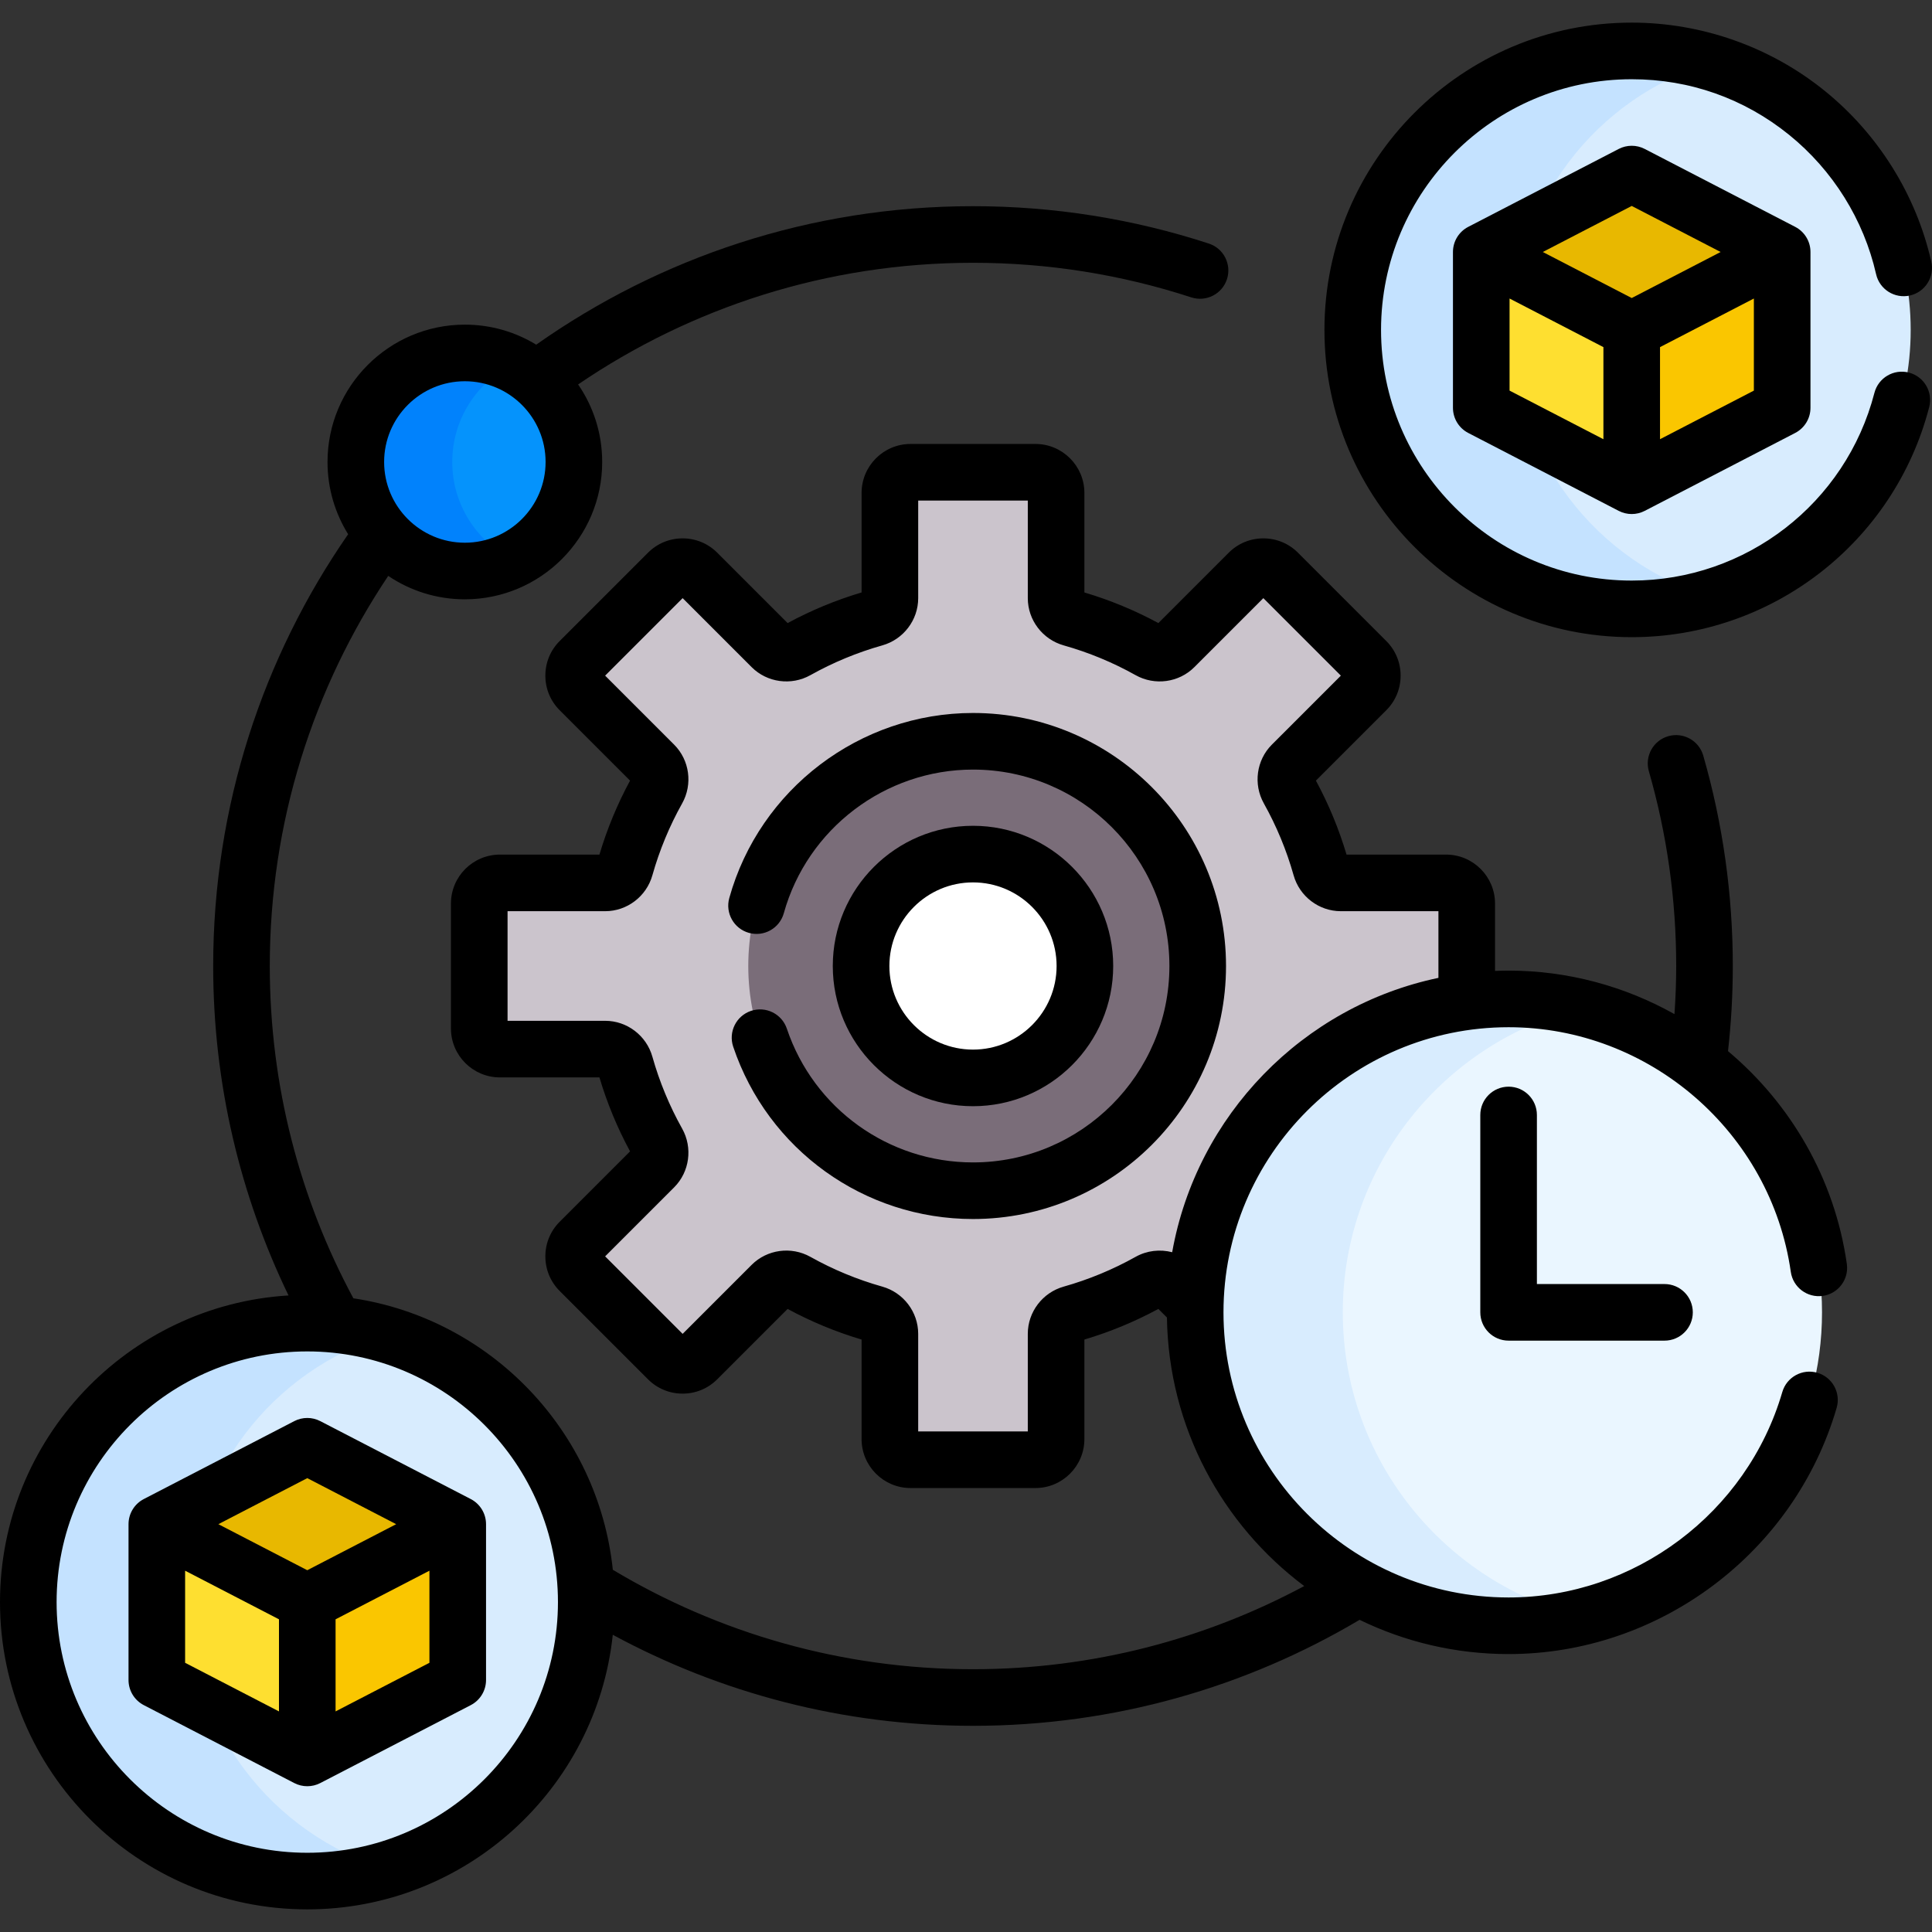 <?xml version="1.0" encoding="UTF-8" standalone="no"?>
<!DOCTYPE svg PUBLIC "-//W3C//DTD SVG 1.1//EN" "http://www.w3.org/Graphics/SVG/1.1/DTD/svg11.dtd">
<svg width="100%" height="100%" viewBox="0 0 512 512" version="1.1" xmlns="http://www.w3.org/2000/svg" xmlns:xlink="http://www.w3.org/1999/xlink" xml:space="preserve" xmlns:serif="http://www.serif.com/" style="fill-rule:evenodd;clip-rule:evenodd;stroke-linejoin:round;stroke-miterlimit:2;">
    <rect x="0" y="0" width="512" height="512" fill="#333333" stroke="none"/>
    <g>
        <g>
            <g>
                <g>
                    <circle cx="432.422" cy="87.428" r="73.931" style="fill:rgb(216,236,254);"/>
                </g>
                <g>
                    <path d="M400.853,87.428C400.853,53.96 423.097,25.702 453.603,16.593C446.891,14.589 439.785,13.497 432.422,13.497C391.591,13.497 358.491,46.597 358.491,87.428C358.491,128.259 391.591,161.359 432.422,161.359C439.786,161.359 446.891,160.268 453.603,158.263C423.098,149.155 400.853,120.896 400.853,87.428Z" style="fill:rgb(196,226,255);fill-rule:nonzero;"/>
                </g>
                <g>
                    <g>
                        <path d="M392.549,66.78L392.549,108.077L432.422,128.725L472.295,108.077L472.295,66.78L432.422,46.131L392.549,66.78Z" style="fill:rgb(250,198,0);fill-rule:nonzero;"/>
                    </g>
                    <g>
                        <path d="M392.549,66.78L392.549,108.077L432.422,128.725L432.422,46.131L392.549,66.78Z" style="fill:rgb(254,223,48);fill-rule:nonzero;"/>
                    </g>
                    <g>
                        <path d="M392.549,66.78L432.422,87.428L472.295,66.78L432.422,46.131L392.549,66.78Z" style="fill:rgb(232,184,0);fill-rule:nonzero;"/>
                    </g>
                </g>
            </g>
            <g>
                <g>
                    <circle cx="81.431" cy="424.572" r="73.931" style="fill:rgb(216,236,254);"/>
                </g>
                <g>
                    <path d="M50,424.572C50,391.13 72.211,362.887 102.681,353.756C95.949,351.738 88.82,350.641 81.431,350.641C40.6,350.641 7.5,383.741 7.5,424.572C7.5,465.403 40.6,498.503 81.431,498.503C88.82,498.503 95.949,497.405 102.681,495.388C72.211,486.257 50,458.014 50,424.572Z" style="fill:rgb(196,226,255);fill-rule:nonzero;"/>
                </g>
                <g>
                    <g>
                        <path d="M41.558,403.923L41.558,445.22L81.431,465.869L121.304,445.22L121.304,403.923L81.431,383.275L41.558,403.923Z" style="fill:rgb(250,198,0);fill-rule:nonzero;"/>
                    </g>
                    <g>
                        <path d="M41.558,403.923L41.558,445.22L81.431,465.869L81.431,383.275L41.558,403.923Z" style="fill:rgb(254,223,48);fill-rule:nonzero;"/>
                    </g>
                    <g>
                        <path d="M41.558,403.923L81.431,424.572L121.304,403.923L81.431,383.275L41.558,403.923Z" style="fill:rgb(232,184,0);fill-rule:nonzero;"/>
                    </g>
                </g>
            </g>
        </g>
        <g>
            <path d="M388.699,265.486L388.699,239.454C388.699,236.429 386.247,233.976 383.221,233.976L355.323,233.976C352.861,233.976 350.715,232.33 350.047,229.961C347.99,222.656 345.095,215.705 341.461,209.221C340.257,207.072 340.609,204.39 342.351,202.648L362.074,182.925C364.213,180.786 364.213,177.318 362.074,175.178L338.675,151.778C336.536,149.639 333.068,149.639 330.928,151.778L311.205,171.501C309.463,173.243 306.781,173.596 304.632,172.391C298.147,168.757 291.196,165.862 283.892,163.805C281.522,163.138 279.877,160.991 279.877,158.529L279.877,130.631C279.877,127.606 277.424,125.153 274.399,125.153L241.307,125.153C238.282,125.153 235.829,127.606 235.829,130.631L235.829,158.529C235.829,160.991 234.184,163.137 231.814,163.805C224.509,165.862 217.558,168.757 211.074,172.391C208.925,173.595 206.243,173.243 204.501,171.501L184.778,151.778C182.639,149.639 179.171,149.639 177.031,151.778L153.632,175.178C151.493,177.317 151.493,180.785 153.632,182.925L173.355,202.648C175.097,204.39 175.45,207.072 174.245,209.221C170.611,215.706 167.716,222.657 165.659,229.961C164.992,232.331 162.845,233.976 160.383,233.976L132.485,233.976C129.46,233.976 127.007,236.428 127.007,239.454L127.007,272.546C127.007,275.571 129.459,278.024 132.485,278.024L160.383,278.024C162.845,278.024 164.991,279.67 165.659,282.039C167.716,289.344 170.611,296.295 174.245,302.779C175.449,304.928 175.097,307.61 173.355,309.352L153.632,329.075C151.493,331.214 151.493,334.682 153.632,336.822L177.031,360.221C179.17,362.36 182.638,362.36 184.778,360.221L204.501,340.498C206.243,338.756 208.925,338.403 211.074,339.608C217.559,343.242 224.51,346.137 231.814,348.194C234.184,348.861 235.829,351.008 235.829,353.47L235.829,381.368C235.829,384.393 238.281,386.846 241.307,386.846L274.399,386.846C277.424,386.846 279.877,384.394 279.877,381.368L279.877,353.47C279.877,351.008 281.522,348.862 283.892,348.194C291.197,346.137 298.148,343.242 304.632,339.608C306.782,338.403 309.463,338.756 311.205,340.498L316.777,346.07C317.62,304.807 348.684,270.854 388.699,265.486Z" style="fill:rgb(203,196,204);fill-rule:nonzero;"/>
            <g>
                <circle cx="257.853" cy="256" r="59.553" style="fill:rgb(122,109,121);"/>
            </g>
            <circle cx="257.853" cy="256" r="29.657" style="fill:white;"/>
        </g>
        <g>
            <g>
                <circle cx="399.794" cy="347.783" r="83.06" style="fill:rgb(234,246,255);"/>
            </g>
            <g>
                <path d="M355.853,347.783C355.853,308.721 382.965,275.89 419.354,267.07C413.077,265.549 406.532,264.722 399.794,264.722C353.994,264.722 316.734,301.982 316.734,347.782C316.734,393.582 353.994,430.842 399.794,430.842C406.532,430.842 413.077,430.016 419.354,428.494C382.965,419.676 355.853,386.846 355.853,347.783Z" style="fill:rgb(216,236,254);fill-rule:nonzero;"/>
            </g>
        </g>
        <g>
            <circle cx="123.191" cy="122.428" r="28.895" style="fill:rgb(5,147,252);"/>
        </g>
        <g>
            <path d="M119.853,122.428C119.853,111.059 126.422,101.228 135.969,96.511C132.115,94.607 127.779,93.533 123.19,93.533C107.232,93.533 94.295,106.47 94.295,122.428C94.295,138.386 107.232,151.323 123.19,151.323C127.779,151.323 132.115,150.249 135.969,148.345C126.423,143.628 119.853,133.797 119.853,122.428Z" style="fill:rgb(1,130,252);fill-rule:nonzero;"/>
        </g>
        <g>
            <path d="M505.877,98.739C501.867,97.699 497.775,100.111 496.738,104.121C489.161,133.406 462.714,153.859 432.422,153.859C395.792,153.859 365.991,124.058 365.991,87.427C365.991,50.797 395.792,20.996 432.422,20.996C447.789,20.996 462.213,26.093 474.135,35.734C485.72,45.103 493.906,58.217 497.184,72.659C498.101,76.698 502.117,79.225 506.158,78.312C510.198,77.395 512.729,73.377 511.812,69.338C507.791,51.625 497.76,35.549 483.567,24.07C469.155,12.414 450.991,5.995 432.422,5.995C387.521,5.995 350.991,42.524 350.991,87.426C350.991,132.328 387.521,168.858 432.422,168.858C469.551,168.858 501.97,143.782 511.259,107.878C512.297,103.868 509.887,99.776 505.877,98.739Z" style="fill-rule:nonzero;"/>
            <path d="M435.871,39.471C433.709,38.352 431.136,38.352 428.974,39.471L389.1,60.119C386.611,61.408 385.049,63.976 385.049,66.779L385.049,108.077C385.049,110.88 386.611,113.448 389.1,114.737L428.973,135.385C430.054,135.945 431.238,136.225 432.422,136.225C433.606,136.225 434.79,135.945 435.871,135.385L475.744,114.737C478.233,113.448 479.795,110.88 479.795,108.077L479.795,66.779C479.795,63.976 478.233,61.408 475.744,60.119L435.871,39.471ZM424.922,116.396L400.049,103.515L400.049,79.11L424.922,91.991L424.922,116.396ZM432.422,78.982L408.859,66.78L432.422,54.578L455.985,66.78L432.422,78.982ZM464.795,103.515L439.922,116.396L439.922,91.991L464.795,79.11L464.795,103.515Z" style="fill-rule:nonzero;"/>
            <path d="M124.753,397.263L84.88,376.614C82.718,375.495 80.145,375.495 77.983,376.614L38.11,397.262C35.621,398.551 34.059,401.119 34.059,403.922L34.059,445.22C34.059,448.023 35.621,450.591 38.11,451.88L77.983,472.528C79.064,473.088 80.248,473.368 81.432,473.368C82.616,473.368 83.8,473.088 84.881,472.528L124.754,451.88C127.243,450.591 128.805,448.023 128.805,445.22L128.805,403.922C128.804,401.12 127.242,398.552 124.753,397.263ZM73.931,453.539L49.058,440.658L49.058,416.253L73.931,429.134L73.931,453.539ZM81.431,416.125L57.868,403.923L81.431,391.721L104.994,403.923L81.431,416.125ZM113.804,440.658L88.931,453.539L88.931,429.133L113.804,416.252L113.804,440.658Z" style="fill-rule:nonzero;"/>
            <path d="M257.853,188.947C227.864,188.947 201.305,209.114 193.267,237.988C192.156,241.979 194.49,246.114 198.481,247.225C202.472,248.339 206.607,246 207.717,242.011C213.956,219.599 234.572,203.947 257.853,203.947C286.555,203.947 309.906,227.298 309.906,256C309.906,284.702 286.555,308.053 257.853,308.053C235.482,308.053 215.658,293.809 208.523,272.608C207.202,268.682 202.948,266.572 199.023,267.892C195.097,269.213 192.985,273.467 194.307,277.393C203.498,304.704 229.036,323.053 257.854,323.053C294.827,323.053 324.907,292.973 324.907,256C324.907,219.027 294.826,188.947 257.853,188.947Z" style="fill-rule:nonzero;"/>
            <path d="M257.853,293.156C278.341,293.156 295.01,276.488 295.01,256C295.01,235.512 278.342,218.844 257.853,218.844C237.364,218.844 220.697,235.512 220.697,256C220.697,276.488 237.365,293.156 257.853,293.156ZM257.853,233.844C270.07,233.844 280.01,243.783 280.01,256C280.01,268.217 270.071,278.156 257.853,278.156C245.635,278.156 235.696,268.217 235.696,256C235.696,243.783 245.636,233.844 257.853,233.844Z" style="fill-rule:nonzero;"/>
            <path d="M457.941,278.561C458.773,271.153 459.211,263.627 459.211,256C459.211,237.062 456.576,218.301 451.38,200.237C450.235,196.257 446.079,193.956 442.099,195.102C438.118,196.248 435.82,200.403 436.965,204.383C441.773,221.098 444.211,238.464 444.211,255.999C444.211,260.287 444.043,264.535 443.752,268.751C430.638,261.406 415.61,257.222 399.793,257.222C398.589,257.222 397.391,257.253 396.198,257.3L396.198,239.454C396.198,232.298 390.376,226.476 383.22,226.476L356.845,226.476C354.824,219.682 352.099,213.101 348.73,206.874L367.376,188.227C369.828,185.776 371.178,182.517 371.178,179.05C371.178,175.583 369.828,172.324 367.377,169.873L343.978,146.475C341.527,144.023 338.268,142.673 334.801,142.673C331.335,142.673 328.075,144.023 325.625,146.474L306.978,165.121C300.751,161.751 294.169,159.026 287.376,157.006L287.376,130.631C287.376,123.475 281.554,117.653 274.398,117.653L241.306,117.653C234.15,117.653 228.328,123.474 228.328,130.631L228.328,157.006C221.534,159.027 214.953,161.752 208.726,165.121L190.079,146.475C187.628,144.023 184.369,142.673 180.902,142.673C177.435,142.673 174.176,144.023 171.725,146.474L148.326,169.873C145.874,172.324 144.524,175.583 144.524,179.05C144.524,182.517 145.874,185.776 148.325,188.226L166.972,206.874C163.603,213.101 160.878,219.682 158.857,226.476L132.482,226.476C125.326,226.476 119.504,232.297 119.504,239.454L119.504,272.546C119.504,279.702 125.326,285.524 132.482,285.524L158.857,285.524C160.878,292.318 163.603,298.899 166.972,305.126L148.326,323.773C145.874,326.224 144.524,329.483 144.524,332.95C144.524,336.417 145.874,339.676 148.325,342.127L171.724,365.525C174.175,367.977 177.434,369.327 180.901,369.327C184.367,369.327 187.627,367.977 190.077,365.526L208.724,346.879C214.951,350.249 221.533,352.974 228.326,354.994L228.326,381.369C228.326,388.525 234.148,394.347 241.304,394.347L274.396,394.347C281.552,394.347 287.374,388.526 287.374,381.369L287.374,354.994C294.168,352.973 300.749,350.248 306.976,346.879L309.249,349.152C309.682,378.237 323.889,404.045 345.63,420.321C319.455,434.363 289.575,442.36 257.85,442.36C222.991,442.36 190.339,432.735 162.406,416.009C158.537,379.16 129.995,349.553 93.646,344.061C79.521,317.821 71.495,287.831 71.495,256C71.495,217.781 83.071,182.221 102.886,152.618C108.69,156.534 115.678,158.823 123.19,158.823C143.258,158.823 159.586,142.496 159.586,122.427C159.586,114.807 157.228,107.73 153.209,101.878C183.06,81.545 219.09,69.641 257.853,69.641C277.595,69.641 297.056,72.724 315.697,78.805C319.636,80.089 323.869,77.94 325.154,74.001C326.439,70.062 324.287,65.829 320.35,64.545C300.204,57.973 279.178,54.641 257.854,54.641C214.8,54.641 174.868,68.235 142.1,91.342C136.586,87.975 130.111,86.033 123.191,86.033C103.123,86.033 86.796,102.359 86.796,122.428C86.796,129.45 88.801,136.011 92.259,141.577C69.721,174.093 56.495,213.529 56.495,256C56.495,287.268 63.686,316.878 76.46,343.307C33.866,345.886 -0,381.341 -0,424.571C-0,469.472 36.53,506.003 81.431,506.003C123.405,506.003 158.055,474.078 162.396,433.237C190.821,448.611 223.331,457.359 257.853,457.359C295.242,457.359 330.272,447.099 360.306,429.271C372.247,435.081 385.646,438.345 399.794,438.345C439.775,438.345 475.523,411.516 486.729,373.101C487.889,369.125 485.605,364.961 481.629,363.801C477.652,362.64 473.488,364.924 472.329,368.902C462.979,400.958 433.152,423.345 399.795,423.345C358.131,423.345 324.235,389.449 324.235,347.784C324.235,306.119 358.131,272.223 399.795,272.223C437.155,272.223 469.306,300.097 474.58,337.06C475.165,341.161 478.957,344.007 483.064,343.425C487.165,342.84 490.014,339.041 489.429,334.941C486.198,312.293 474.537,292.508 457.941,278.561ZM123.191,101.033C134.988,101.033 144.587,110.631 144.587,122.428C144.587,134.226 134.989,143.824 123.191,143.824C111.393,143.824 101.796,134.226 101.796,122.428C101.796,110.631 111.393,101.033 123.191,101.033ZM81.431,491.003C44.801,491.003 15,461.202 15,424.571C15,387.941 44.801,358.14 81.431,358.14C118.061,358.14 147.862,387.941 147.862,424.571C147.862,461.202 118.062,491.003 81.431,491.003ZM310.638,331.853C307.448,331.021 303.964,331.387 300.947,333.076C294.937,336.441 288.522,339.097 281.879,340.97C276.284,342.548 272.377,347.689 272.377,353.47L272.377,379.346L243.33,379.346L243.33,353.47C243.33,347.689 239.423,342.548 233.826,340.969C227.185,339.098 220.77,336.442 214.761,333.076C209.687,330.236 203.288,331.107 199.199,335.195L180.906,353.488L160.366,332.949L178.659,314.656C182.748,310.567 183.619,304.167 180.778,299.094C177.412,293.083 174.757,286.668 172.885,280.028C171.309,274.432 166.168,270.524 160.385,270.524L134.509,270.524L134.509,241.477L160.385,241.477C166.169,241.477 171.309,237.569 172.885,231.973C174.757,225.332 177.412,218.917 180.778,212.907C183.619,207.834 182.748,201.433 178.659,197.345L160.366,179.051L180.906,158.512L199.199,176.805C203.289,180.894 209.688,181.765 214.761,178.924C220.771,175.559 227.186,172.903 233.829,171.03C239.424,169.452 243.331,164.311 243.331,158.53L243.331,132.654L272.378,132.654L272.378,158.53C272.378,164.311 276.285,169.452 281.882,171.031C288.523,172.902 294.938,175.558 300.947,178.924C306.023,181.766 312.421,180.894 316.509,176.805L334.802,158.512L355.342,179.051L337.049,197.344C332.96,201.433 332.089,207.833 334.93,212.906C338.296,218.917 340.951,225.332 342.823,231.972C344.399,237.568 349.54,241.476 355.323,241.476L381.199,241.476L381.199,259.145C345.274,266.673 317.106,295.554 310.638,331.853Z" style="fill-rule:nonzero;"/>
            <path d="M399.795,287.979C395.653,287.979 392.295,291.336 392.295,295.479L392.295,347.784C392.295,351.927 395.653,355.284 399.795,355.284L441.111,355.284C445.253,355.284 448.611,351.927 448.611,347.784C448.611,343.641 445.253,340.284 441.111,340.284L407.295,340.284L407.295,295.479C407.295,291.336 403.937,287.979 399.795,287.979Z" style="fill-rule:nonzero;"/>
        </g>
    </g>
</svg>
